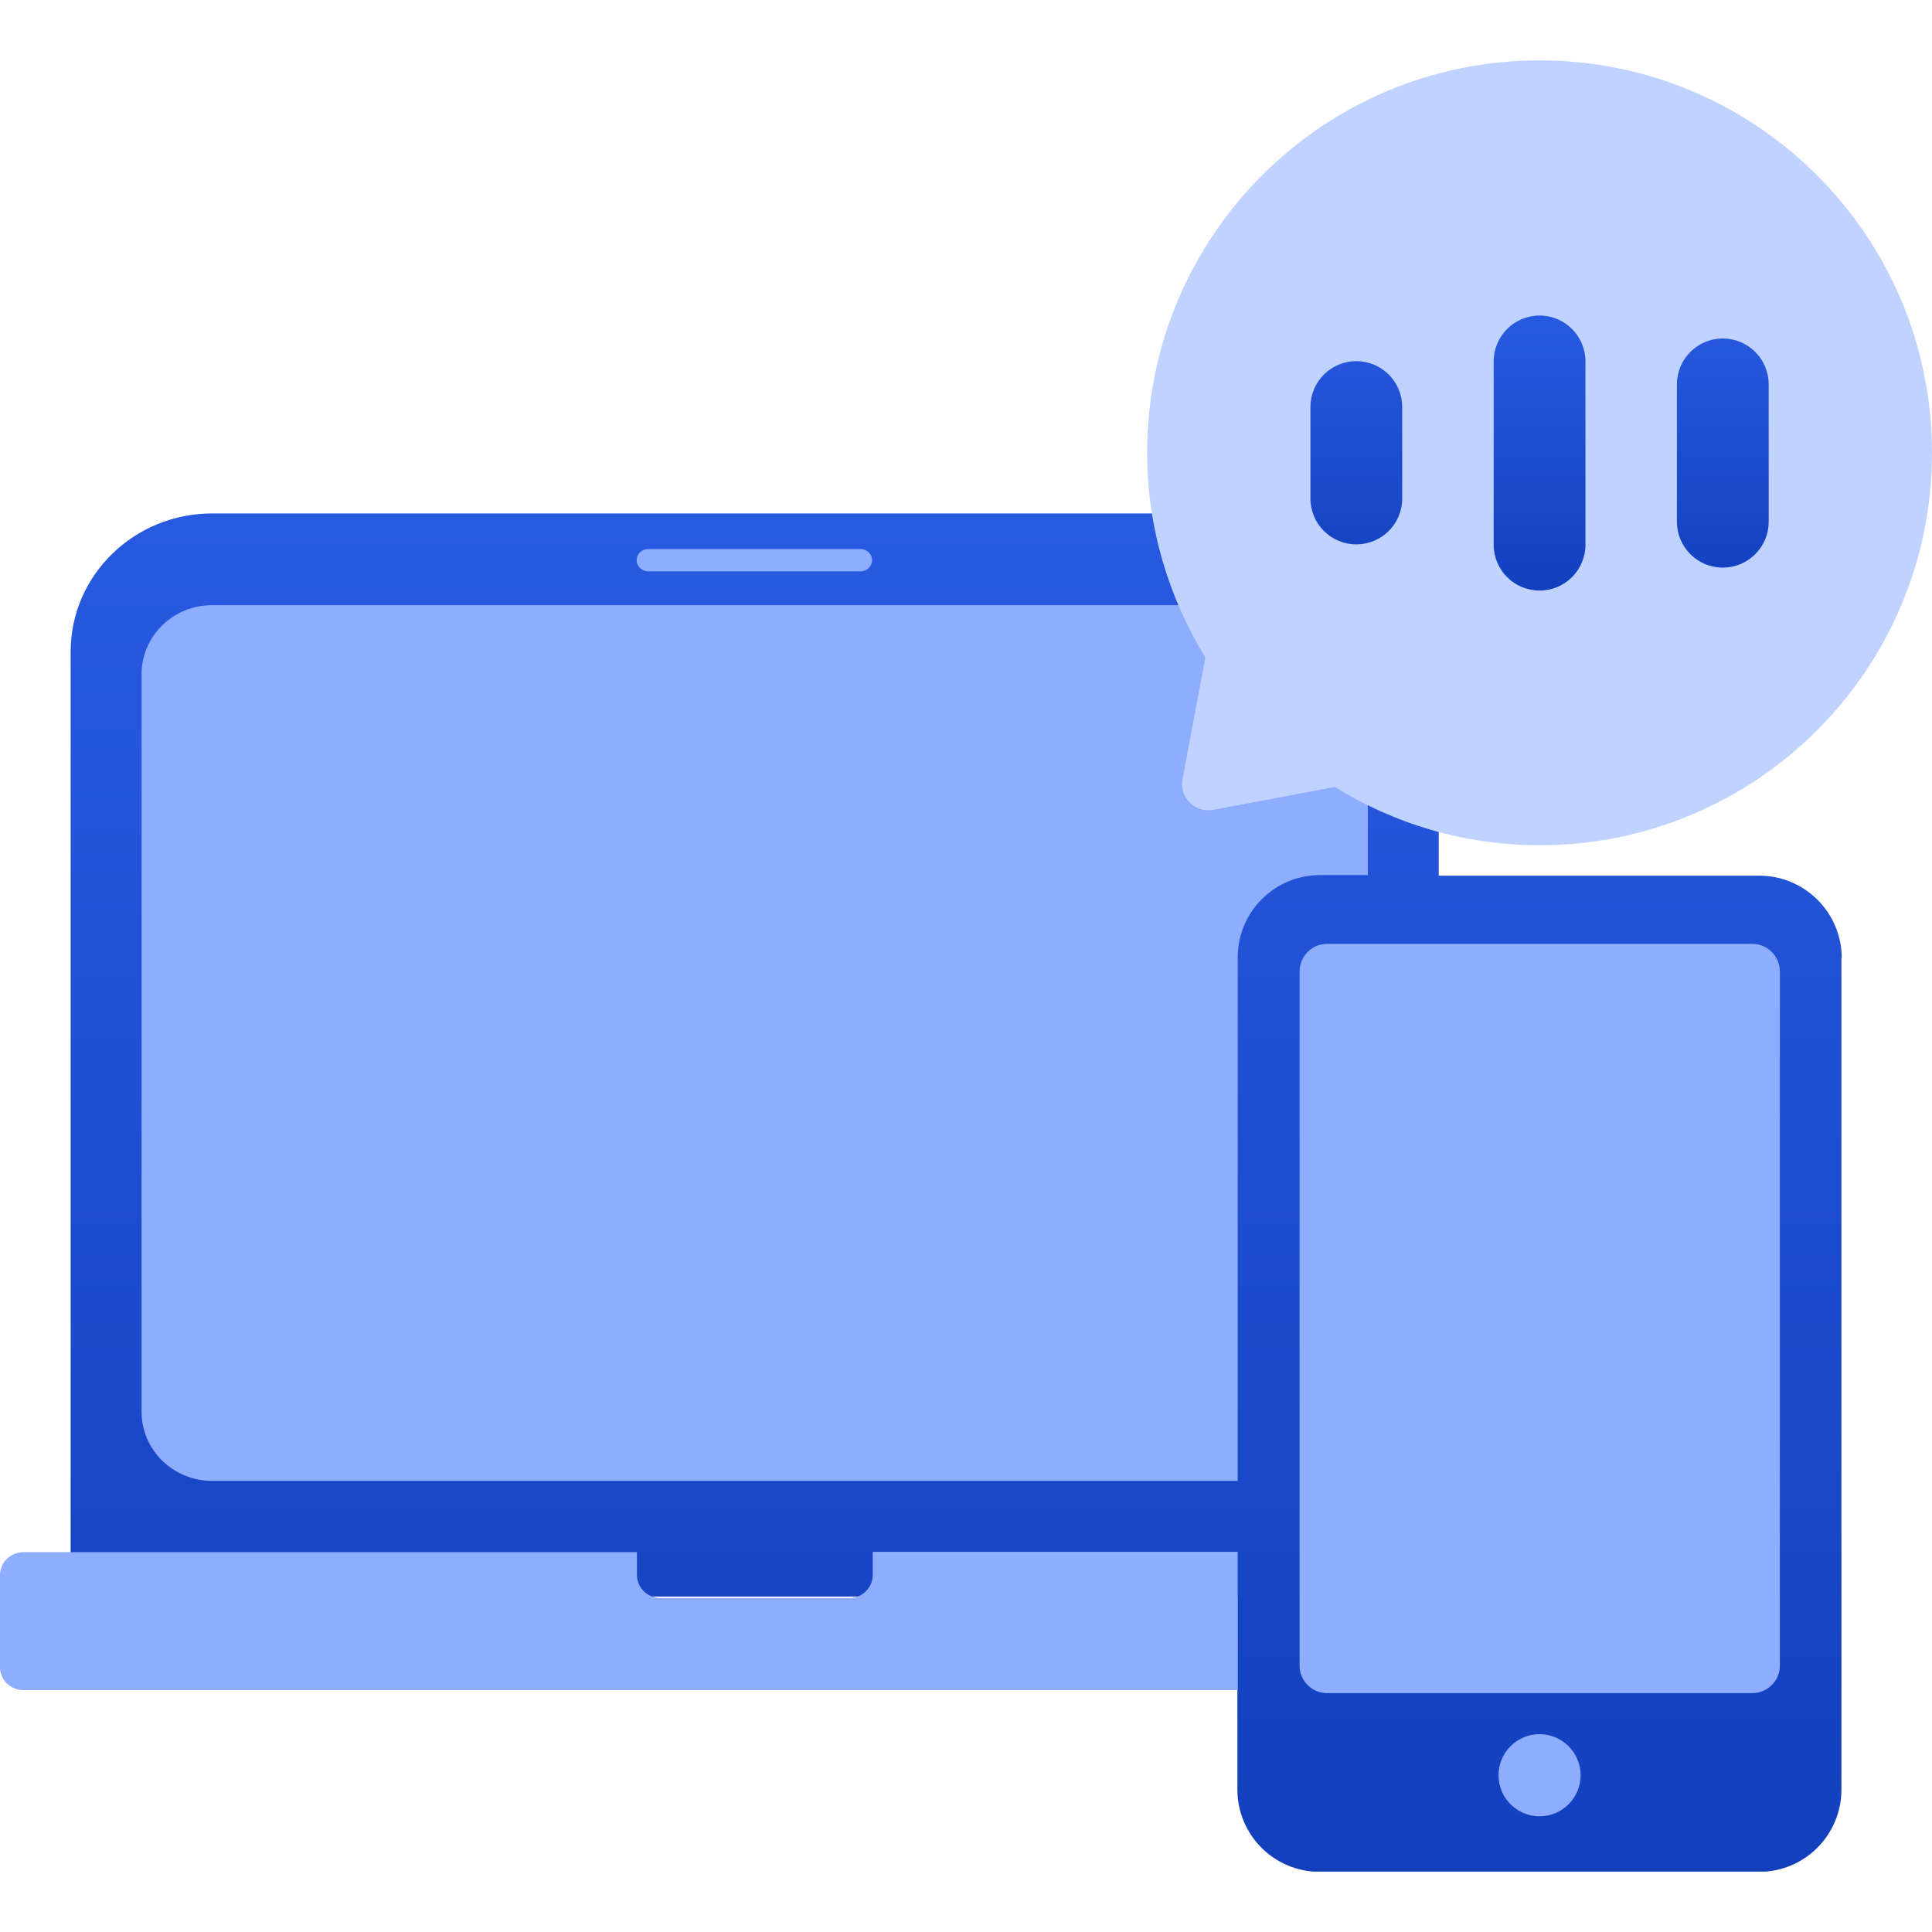 <svg width="64" height="64" viewBox="0 0 64 64" fill="none" xmlns="http://www.w3.org/2000/svg">
<g clip-path="url(#clip0_4462_78135)">
<path d="M61 31.728V59.278C61 60.788 59.78 62.008 58.27 62.008H43.72C42.21 62.008 40.99 60.788 40.99 59.278V52.888H2.34V21.588C2.34 19.058 4.44 17.008 7.03 17.008H42.97C45.56 17.008 47.66 19.058 47.66 21.588V29.008H58.28C59.78 29.008 61.01 30.228 61.01 31.738L61 31.728Z" fill="url(#paint0_linear_4462_78135)"/>
<path d="M21.09 18.558C21.09 18.348 21.26 18.188 21.47 18.188H28.51C28.72 18.188 28.89 18.358 28.89 18.558C28.89 18.758 28.72 18.927 28.51 18.927H21.47C21.26 18.927 21.09 18.758 21.09 18.558ZM28.91 52.178C28.91 52.597 28.56 52.938 28.13 52.938H21.88C21.45 52.938 21.1 52.597 21.1 52.178V51.417H0.78C0.35 51.417 0 51.758 0 52.178V55.227C0 55.648 0.35 55.987 0.78 55.987H41V51.407H28.91V52.167V52.178ZM45.31 28.997V22.337C45.31 21.067 44.26 20.047 42.97 20.047H7.03C5.73 20.047 4.69 21.067 4.69 22.337V46.767C4.69 48.038 5.74 49.057 7.03 49.057H41V31.718C41 30.207 42.22 28.988 43.73 28.988H45.32L45.31 28.997ZM51 57.447C50.25 57.447 49.64 58.057 49.64 58.807C49.64 59.557 50.25 60.167 51 60.167C51.75 60.167 52.36 59.557 52.36 58.807C52.36 58.057 51.75 57.447 51 57.447ZM58.05 31.267H43.96C43.46 31.267 43.05 31.677 43.05 32.178V55.178C43.05 55.678 43.46 56.087 43.96 56.087H58.05C58.55 56.087 58.96 55.678 58.96 55.178V32.178C58.96 31.677 58.55 31.267 58.05 31.267Z" fill="#8EADFE"/>
<path d="M64 15C64 22.18 58.18 28 51 28C48.51 28 46.19 27.29 44.22 26.07L40.18 26.83C39.59 26.94 39.06 26.41 39.17 25.82L39.93 21.78C38.72 19.8 38 17.49 38 15C38 7.82 43.82 2 51 2C58.18 2 64 7.82 64 15Z" fill="#C0D2FF"/>
<path d="M46.45 13.483V16.513C46.45 17.353 45.77 18.033 44.93 18.033C44.09 18.033 43.41 17.353 43.41 16.513V13.483C43.41 12.643 44.09 11.963 44.93 11.963C45.77 11.963 46.45 12.643 46.45 13.483ZM51 10.453C50.16 10.453 49.48 11.133 49.48 11.973V18.043C49.48 18.883 50.16 19.563 51 19.563C51.84 19.563 52.52 18.883 52.52 18.043V11.973C52.52 11.133 51.84 10.453 51 10.453ZM57.07 11.213C56.23 11.213 55.55 11.893 55.55 12.733V17.283C55.55 18.123 56.23 18.803 57.07 18.803C57.91 18.803 58.59 18.123 58.59 17.283V12.733C58.59 11.893 57.91 11.213 57.07 11.213Z" fill="url(#paint1_linear_4462_78135)"/>
</g>
<defs>
<linearGradient id="paint0_linear_4462_78135" x1="31.675" y1="17.008" x2="31.675" y2="62.008" gradientUnits="userSpaceOnUse">
<stop stop-color="#285AE1"/>
<stop offset="1" stop-color="#1240BD"/>
</linearGradient>
<linearGradient id="paint1_linear_4462_78135" x1="51" y1="10.453" x2="51" y2="19.563" gradientUnits="userSpaceOnUse">
<stop stop-color="#285AE1"/>
<stop offset="1" stop-color="#1240BD"/>
</linearGradient>
<clipPath id="clip0_4462_78135">
<rect width="64" height="60" fill="white" transform="translate(0 2)"/>
</clipPath>
</defs>
</svg>
